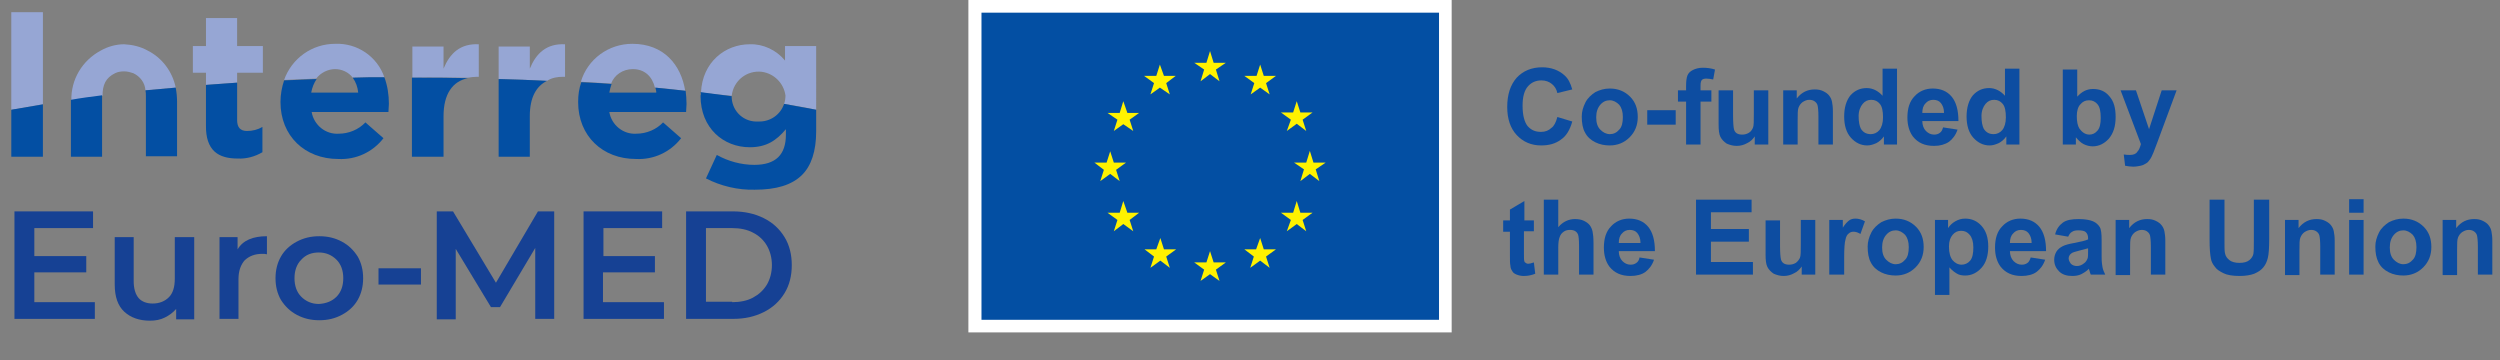 <?xml version="1.0" encoding="utf-8"?>
<!-- Generator: Adobe Illustrator 26.0.1, SVG Export Plug-In . SVG Version: 6.00 Build 0)  -->
<svg version="1.1" id="Calque_1" xmlns="http://www.w3.org/2000/svg" xmlns:xlink="http://www.w3.org/1999/xlink" x="0px" y="0px"
	 viewBox="0 0 553.5 79.7" style="enable-background:new 0 0 553.5 79.7;" xml:space="preserve">
<rect x="0" y="0" width="553.5" height="79.7" fill="#808080" stroke="none"/>
<style type="text/css">
	.st0{enable-background:new    ;}
	.st1{fill:#164194;}
	.st2{fill:#96A6D4;}
	.st3{fill:#034FA3;}
	.st4{fill:#FFFFFF;}
	.st5{fill:#FFF200;}
	.st6{fill:#0D4DA1;}
</style>
<g id="Layer_2">
	<g id="Layer_1-2">
		<g class="st0">
			<path class="st1" d="M21,66.9v3.7H3.2V46.8h17.4v3.7h-13v6.2h11.5v3.6H7.6v6.6H21z"/>
			<path class="st1" d="M43,52.5v18.2h-4v-2.3c-0.7,0.8-1.5,1.4-2.5,1.9s-2.1,0.7-3.3,0.7c-2.4,0-4.3-0.7-5.7-2
				c-1.4-1.3-2.1-3.3-2.1-6V52.5h4.2v9.8c0,1.6,0.4,2.9,1.1,3.7c0.7,0.8,1.8,1.2,3.1,1.2c1.5,0,2.7-0.5,3.6-1.4
				c0.9-0.9,1.3-2.3,1.3-4.1v-9.2H43z"/>
			<path class="st1" d="M59.1,52.3v4c-0.4-0.1-0.7-0.1-1-0.1c-1.7,0-2.9,0.5-3.9,1.4c-0.9,1-1.4,2.4-1.4,4.2v8.8h-4.2V52.5h4v2.7
				C53.8,53.2,56,52.3,59.1,52.3z"/>
			<path class="st1" d="M65.7,69.7c-1.5-0.8-2.6-1.9-3.5-3.3c-0.8-1.4-1.2-3-1.2-4.8s0.4-3.4,1.2-4.8c0.8-1.4,2-2.5,3.5-3.3
				c1.5-0.8,3.1-1.2,5-1.2c1.9,0,3.5,0.4,5,1.2c1.5,0.8,2.6,1.9,3.5,3.3c0.8,1.4,1.2,3,1.2,4.8s-0.4,3.4-1.2,4.8
				c-0.8,1.4-2,2.5-3.5,3.3c-1.5,0.8-3.1,1.2-5,1.2C68.8,70.9,67.2,70.5,65.7,69.7z M74.5,65.7c1-1,1.5-2.4,1.5-4.1
				c0-1.7-0.5-3.1-1.5-4.1c-1-1-2.3-1.6-3.9-1.6c-1.6,0-2.9,0.5-3.9,1.6c-1,1-1.5,2.4-1.5,4.1c0,1.7,0.5,3.1,1.5,4.1
				c1,1,2.3,1.6,3.9,1.6C72.2,67.2,73.5,66.7,74.5,65.7z"/>
			<path class="st1" d="M83.8,59.4h9.4V63h-9.4V59.4z"/>
		</g>
		<g class="st0">
			<path class="st1" d="M118.5,70.7l0-15.8l-7.8,13.1h-2l-7.8-12.9v15.6h-4.2V46.8h3.6l9.5,15.8l9.3-15.8h3.6l0,23.8H118.5z"/>
			<path class="st1" d="M147,66.9v3.7h-17.8V46.8h17.4v3.7h-13v6.2H145v3.6h-11.5v6.6H147z"/>
			<path class="st1" d="M151.9,46.8h10.4c2.5,0,4.8,0.5,6.8,1.5c2,1,3.5,2.4,4.6,4.2c1.1,1.8,1.6,3.9,1.6,6.2s-0.5,4.4-1.6,6.2
				c-1.1,1.8-2.6,3.2-4.6,4.2c-2,1-4.2,1.5-6.8,1.5h-10.4V46.8z M162.1,66.9c1.7,0,3.3-0.3,4.6-1c1.3-0.7,2.3-1.6,3.1-2.9
				c0.7-1.2,1.1-2.7,1.1-4.3s-0.4-3.1-1.1-4.3s-1.7-2.2-3.1-2.9c-1.3-0.7-2.9-1-4.6-1h-5.8v16.3H162.1z"/>
		</g>
		<path class="st2" d="M9.5,2.7h-7v21.6c2.3-0.4,4.6-0.8,7-1.2V2.7z"/>
		<path class="st2" d="M52.5,16.1h5.7v-5.9h-5.7V4h-6.9v6.2h-2.9v5.9h2.9v2.7c2.3-0.2,4.6-0.3,6.9-0.5V16.1z"/>
		<path class="st2" d="M25.5,16.2c0.6-0.3,1.3-0.4,2-0.4c0.7,0,1.4,0.2,2,0.4c1.5,0.7,2.6,2.1,2.7,3.8c2.2-0.2,4.4-0.4,6.7-0.6
			c-0.7-3.5-3-6.6-6.2-8.2c-1.6-0.9-3.4-1.3-5.2-1.4c-1.8,0-3.6,0.5-5.2,1.4c-4.1,2.2-6.6,6.4-6.5,11c2.3-0.3,4.6-0.7,6.9-1
			C22.7,18.8,23.4,17.2,25.5,16.2"/>
		<path class="st3" d="M9.5,34.7V23.1c-2.4,0.4-4.7,0.8-7,1.2v10.4H9.5z"/>
		<path class="st3" d="M52.6,35.1c1.9,0.1,3.8-0.4,5.5-1.4v-5.6c-1,0.6-2.2,0.9-3.4,0.9c-1.5,0-2.2-0.8-2.2-2.4v-8.3
			c-2.3,0.2-4.7,0.3-6.9,0.5v8.9C45.5,33.4,48.4,35.1,52.6,35.1"/>
		<path class="st3" d="M32.3,21.2v13.4h6.9V22.5c0-1-0.1-2.1-0.3-3.1c-2.2,0.2-4.5,0.4-6.7,0.6C32.3,20.4,32.3,20.8,32.3,21.2"/>
		<path class="st3" d="M15.7,22.6v12.1h6.9V21.1c-2.4,0.3-4.7,0.6-6.9,1C15.7,22.3,15.7,22.4,15.7,22.6L15.7,22.6z"/>
		<rect x="215.9" y="1.4" class="st3" width="104.2" height="70.8"/>
		<path class="st4" d="M214.4,0v73.6h107V0H214.4z M217.3,2.8h101.3v68H217.3V2.8z"/>
		<polygon class="st5" points="286.3,24.9 287.1,22.4 287.9,24.9 290.6,24.9 288.4,26.5 289.2,29 287.1,27.4 284.9,29 285.8,26.5 
			283.6,24.9 		"/>
		<polygon class="st5" points="267.1,13.9 267.9,11.3 268.7,13.9 271.4,13.9 269.2,15.4 270,18 267.9,16.4 265.8,18 266.6,15.4 
			264.4,13.9 		"/>
		<polygon class="st5" points="242.3,36 245,36 245.8,33.5 246.6,36 249.3,36 247.1,37.6 247.9,40.1 245.8,38.5 243.6,40.1 
			244.4,37.6 		"/>
		<polygon class="st5" points="250.9,51.2 248.7,49.6 246.6,51.2 247.4,48.7 245.2,47.1 247.9,47.1 248.7,44.5 249.6,47.1 
			252.2,47.1 250.1,48.7 		"/>
		<polygon class="st5" points="250.1,26.5 250.9,29 248.7,27.5 246.6,29 247.4,26.5 245.2,25 247.9,25 248.7,22.4 249.6,25 
			252.2,25 		"/>
		<polygon class="st5" points="256,16.8 256.8,14.3 257.7,16.8 260.3,16.8 258.2,18.4 259,20.9 256.8,19.4 254.7,20.9 255.5,18.4 
			253.3,16.8 		"/>
		<polygon class="st5" points="259,59.3 256.9,57.7 254.7,59.3 255.5,56.8 253.4,55.2 256,55.2 256.9,52.7 257.7,55.2 260.4,55.2 
			258.2,56.8 		"/>
		<polygon class="st5" points="270,62.2 267.9,60.7 265.8,62.2 266.6,59.7 264.4,58.1 267.1,58.1 267.9,55.6 268.7,58.1 271.4,58.1 
			269.2,59.7 		"/>
		<polygon class="st5" points="281.1,59.3 279,57.7 276.8,59.3 277.6,56.8 275.5,55.2 278.1,55.2 279,52.7 279.8,55.2 282.5,55.2 
			280.3,56.8 		"/>
		<polygon class="st5" points="280.3,18.4 281.1,20.9 279,19.4 276.9,20.9 277.7,18.4 275.5,16.8 278.2,16.8 279,14.3 279.8,16.8 
			282.5,16.8 		"/>
		<polygon class="st5" points="289.2,51.2 287.1,49.6 284.9,51.2 285.8,48.7 283.6,47.1 286.3,47.1 287.1,44.5 287.9,47.1 
			290.6,47.1 288.4,48.7 		"/>
		<polygon class="st5" points="292.1,40.1 290,38.5 287.9,40.1 288.7,37.5 286.5,36 289.2,36 290,33.4 290.8,36 293.5,36 
			291.3,37.5 		"/>
		<g class="st0">
			<path class="st6" d="M344.8,25.9l3.3,1c-0.5,1.8-1.3,3.2-2.5,4c-1.2,0.9-2.6,1.3-4.4,1.3c-2.2,0-4-0.8-5.4-2.3
				c-1.4-1.5-2.1-3.6-2.1-6.2c0-2.8,0.7-4.9,2.1-6.5c1.4-1.5,3.3-2.3,5.6-2.3c2,0,3.7,0.6,5,1.8c0.8,0.7,1.3,1.7,1.7,3.1l-3.3,0.8
				c-0.2-0.9-0.6-1.5-1.2-2c-0.6-0.5-1.4-0.8-2.3-0.8c-1.2,0-2.2,0.4-3,1.3c-0.8,0.9-1.2,2.3-1.2,4.3c0,2.1,0.4,3.6,1.1,4.5
				c0.8,0.9,1.7,1.3,3,1.3c0.9,0,1.7-0.3,2.3-0.9C344,28,344.5,27.1,344.8,25.9z"/>
			<path class="st6" d="M350.2,25.8c0-1.1,0.3-2.1,0.8-3.1c0.5-1,1.3-1.7,2.2-2.3c1-0.5,2-0.8,3.2-0.8c1.8,0,3.3,0.6,4.5,1.8
				c1.2,1.2,1.7,2.7,1.7,4.5c0,1.8-0.6,3.3-1.8,4.5c-1.2,1.2-2.7,1.8-4.4,1.8c-1.1,0-2.2-0.2-3.2-0.7c-1-0.5-1.8-1.2-2.3-2.2
				C350.4,28.4,350.2,27.2,350.2,25.8z M353.4,26c0,1.2,0.3,2.1,0.9,2.7c0.6,0.6,1.3,1,2.1,1c0.8,0,1.5-0.3,2.1-1
				c0.6-0.6,0.8-1.6,0.8-2.8c0-1.2-0.3-2.1-0.8-2.7c-0.6-0.6-1.3-1-2.1-1c-0.8,0-1.5,0.3-2.1,1C353.7,23.9,353.4,24.8,353.4,26z"/>
			<path class="st6" d="M364.7,27.6v-3.2h6.3v3.2H364.7z"/>
			<path class="st6" d="M371.5,20h1.8V19c0-1,0.1-1.8,0.3-2.3c0.2-0.5,0.6-0.9,1.2-1.2c0.6-0.3,1.3-0.5,2.2-0.5
				c0.9,0,1.8,0.1,2.7,0.4l-0.4,2.2c-0.5-0.1-1-0.2-1.5-0.2c-0.5,0-0.8,0.1-1,0.3c-0.2,0.2-0.3,0.6-0.3,1.2V20h2.4v2.5h-2.4V32h-3.2
				v-9.5h-1.8V20z"/>
			<path class="st6" d="M388.5,32v-1.8c-0.4,0.6-1,1.2-1.7,1.5c-0.7,0.4-1.5,0.6-2.3,0.6c-0.8,0-1.5-0.2-2.2-0.5
				c-0.6-0.4-1.1-0.9-1.4-1.5c-0.3-0.6-0.4-1.5-0.4-2.7V20h3.2v5.5c0,1.7,0.1,2.7,0.2,3.1c0.1,0.4,0.3,0.7,0.6,0.9
				c0.3,0.2,0.7,0.3,1.2,0.3c0.5,0,1-0.1,1.5-0.4s0.7-0.7,0.9-1.1c0.2-0.4,0.2-1.5,0.2-3.3V20h3.2V32H388.5z"/>
			<path class="st6" d="M405.8,32h-3.2v-6.2c0-1.3-0.1-2.1-0.2-2.5c-0.1-0.4-0.4-0.7-0.7-0.9s-0.7-0.3-1.1-0.3c-0.6,0-1,0.2-1.5,0.5
				c-0.4,0.3-0.7,0.7-0.9,1.2c-0.2,0.5-0.2,1.4-0.2,2.8V32h-3.2V20h3v1.8c1.1-1.4,2.4-2,4-2c0.7,0,1.3,0.1,1.9,0.4
				c0.6,0.3,1,0.6,1.3,1s0.5,0.8,0.6,1.3c0.1,0.5,0.2,1.2,0.2,2.1V32z"/>
			<path class="st6" d="M420.1,32h-3v-1.8c-0.5,0.7-1.1,1.2-1.7,1.5c-0.7,0.3-1.3,0.5-2,0.5c-1.4,0-2.6-0.6-3.6-1.7
				c-1-1.1-1.5-2.7-1.5-4.7c0-2,0.5-3.6,1.4-4.7c1-1.1,2.2-1.6,3.6-1.6c1.3,0,2.5,0.6,3.5,1.7v-6h3.2V32z M411.5,25.7
				c0,1.3,0.2,2.2,0.5,2.8c0.5,0.8,1.2,1.2,2.2,1.2c0.7,0,1.4-0.3,1.9-0.9c0.5-0.6,0.8-1.6,0.8-2.8c0-1.4-0.2-2.4-0.7-3
				c-0.5-0.6-1.1-0.9-1.9-0.9c-0.8,0-1.4,0.3-1.9,0.9S411.5,24.5,411.5,25.7z"/>
			<path class="st6" d="M430.2,28.2l3.2,0.5c-0.4,1.2-1.1,2.1-1.9,2.7c-0.9,0.6-2,0.9-3.3,0.9c-2.1,0-3.6-0.7-4.7-2.1
				c-0.8-1.1-1.2-2.5-1.2-4.2c0-2,0.5-3.6,1.6-4.7c1-1.1,2.4-1.7,4-1.7c1.8,0,3.2,0.6,4.2,1.8s1.5,3,1.5,5.4h-8
				c0,0.9,0.3,1.7,0.8,2.2c0.5,0.5,1.1,0.8,1.8,0.8c0.5,0,0.9-0.1,1.3-0.4S430,28.8,430.2,28.2z M430.4,24.9c0-0.9-0.3-1.6-0.7-2.1
				s-1-0.7-1.7-0.7c-0.7,0-1.3,0.3-1.7,0.8c-0.5,0.5-0.7,1.2-0.7,2.1H430.4z"/>
			<path class="st6" d="M447.2,32h-3v-1.8c-0.5,0.7-1.1,1.2-1.7,1.5c-0.7,0.3-1.3,0.5-2,0.5c-1.4,0-2.6-0.6-3.6-1.7
				c-1-1.1-1.5-2.7-1.5-4.7c0-2,0.5-3.6,1.4-4.7c1-1.1,2.2-1.6,3.6-1.6c1.3,0,2.5,0.6,3.5,1.7v-6h3.2V32z M438.7,25.7
				c0,1.3,0.2,2.2,0.5,2.8c0.5,0.8,1.2,1.2,2.2,1.2c0.7,0,1.4-0.3,1.9-0.9c0.5-0.6,0.8-1.6,0.8-2.8c0-1.4-0.2-2.4-0.7-3
				c-0.5-0.6-1.1-0.9-1.9-0.9c-0.8,0-1.4,0.3-1.9,0.9S438.7,24.5,438.7,25.7z"/>
			<path class="st6" d="M456.7,32V15.4h3.2v6c1-1.1,2.1-1.7,3.5-1.7c1.5,0,2.7,0.5,3.6,1.6c1,1.1,1.4,2.6,1.4,4.6
				c0,2.1-0.5,3.6-1.5,4.8c-1,1.1-2.2,1.7-3.6,1.7c-0.7,0-1.4-0.2-2-0.5s-1.2-0.9-1.7-1.5V32H456.7z M459.8,25.7
				c0,1.2,0.2,2.2,0.6,2.8c0.6,0.8,1.3,1.3,2.2,1.3c0.7,0,1.3-0.3,1.8-0.9c0.5-0.6,0.7-1.5,0.7-2.8c0-1.4-0.2-2.4-0.7-3
				c-0.5-0.6-1.1-0.9-1.9-0.9c-0.8,0-1.4,0.3-1.9,0.9C460.1,23.6,459.8,24.5,459.8,25.7z"/>
			<path class="st6" d="M469.5,20h3.4l2.9,8.6l2.8-8.6h3.3l-4.3,11.6l-0.8,2.1c-0.3,0.7-0.5,1.2-0.8,1.6c-0.3,0.4-0.5,0.7-0.9,0.9
				c-0.3,0.2-0.7,0.4-1.2,0.5c-0.5,0.1-1,0.2-1.6,0.2c-0.6,0-1.2-0.1-1.8-0.2l-0.3-2.5c0.5,0.1,1,0.1,1.4,0.1c0.7,0,1.3-0.2,1.6-0.7
				c0.4-0.4,0.6-1,0.8-1.7L469.5,20z"/>
		</g>
		<g class="st0">
			<path class="st6" d="M339.6,48.7v2.5h-2.2v4.9c0,1,0,1.6,0.1,1.7c0,0.2,0.1,0.3,0.3,0.4c0.1,0.1,0.3,0.2,0.5,0.2
				c0.3,0,0.7-0.1,1.3-0.3l0.3,2.5c-0.7,0.3-1.6,0.5-2.5,0.5c-0.6,0-1.1-0.1-1.6-0.3c-0.5-0.2-0.8-0.4-1-0.8
				c-0.2-0.3-0.4-0.7-0.4-1.2c-0.1-0.4-0.1-1.1-0.1-2.2v-5.3h-1.5v-2.5h1.5v-2.4l3.2-1.9v4.3H339.6z"/>
			<path class="st6" d="M345,44.2v6.1c1-1.2,2.3-1.8,3.7-1.8c0.7,0,1.4,0.1,2,0.4c0.6,0.3,1,0.6,1.3,1s0.5,0.9,0.6,1.4
				c0.1,0.5,0.2,1.3,0.2,2.4v7.1h-3.2v-6.4c0-1.3-0.1-2.1-0.2-2.4s-0.3-0.6-0.6-0.8c-0.3-0.2-0.7-0.3-1.2-0.3c-0.5,0-1,0.1-1.4,0.4
				c-0.4,0.3-0.7,0.6-0.9,1.2c-0.2,0.5-0.3,1.3-0.3,2.3v6h-3.2V44.2H345z"/>
			<path class="st6" d="M363,57l3.2,0.5c-0.4,1.2-1.1,2.1-1.9,2.7s-2,0.9-3.3,0.9c-2.1,0-3.6-0.7-4.7-2.1c-0.8-1.1-1.2-2.5-1.2-4.2
				c0-2,0.5-3.6,1.6-4.7c1-1.1,2.4-1.7,4-1.7c1.8,0,3.2,0.6,4.2,1.8c1,1.2,1.5,3,1.5,5.4h-8c0,0.9,0.3,1.7,0.8,2.2s1.1,0.8,1.8,0.8
				c0.5,0,0.9-0.1,1.3-0.4C362.6,58,362.9,57.6,363,57z M363.2,53.7c0-0.9-0.3-1.6-0.7-2.1s-1-0.7-1.7-0.7c-0.7,0-1.3,0.3-1.7,0.8
				c-0.5,0.5-0.7,1.2-0.7,2.1H363.2z"/>
			<path class="st6" d="M375.5,60.8V44.2h12.3V47h-9v3.7h8.4v2.8h-8.4V58h9.3v2.8H375.5z"/>
			<path class="st6" d="M398.9,60.8V59c-0.4,0.6-1,1.2-1.7,1.5c-0.7,0.4-1.5,0.6-2.3,0.6c-0.8,0-1.5-0.2-2.2-0.5
				c-0.6-0.4-1.1-0.9-1.4-1.5c-0.3-0.6-0.4-1.5-0.4-2.7v-7.6h3.2v5.5c0,1.7,0.1,2.7,0.2,3.1c0.1,0.4,0.3,0.7,0.6,0.9
				c0.3,0.2,0.7,0.3,1.2,0.3c0.5,0,1-0.1,1.5-0.4c0.4-0.3,0.7-0.7,0.9-1.1c0.2-0.4,0.2-1.5,0.2-3.3v-5.1h3.2v12.1H398.9z"/>
			<path class="st6" d="M408.2,60.8H405V48.7h3v1.7c0.5-0.8,1-1.3,1.4-1.6c0.4-0.3,0.9-0.4,1.4-0.4c0.7,0,1.4,0.2,2.1,0.6l-1,2.8
				c-0.5-0.3-1-0.5-1.5-0.5c-0.4,0-0.8,0.1-1.1,0.4c-0.3,0.2-0.6,0.7-0.7,1.3c-0.2,0.6-0.3,2-0.3,4V60.8z"/>
			<path class="st6" d="M413.5,54.6c0-1.1,0.3-2.1,0.8-3.1c0.5-1,1.3-1.7,2.2-2.3c1-0.5,2-0.8,3.2-0.8c1.8,0,3.3,0.6,4.5,1.8
				c1.2,1.2,1.7,2.7,1.7,4.5c0,1.8-0.6,3.3-1.8,4.5c-1.2,1.2-2.7,1.8-4.4,1.8c-1.1,0-2.2-0.2-3.2-0.7c-1-0.5-1.8-1.2-2.3-2.2
				C413.7,57.2,413.5,56,413.5,54.6z M416.7,54.8c0,1.2,0.3,2.1,0.9,2.7c0.6,0.6,1.3,1,2.1,1c0.8,0,1.5-0.3,2.1-1
				c0.6-0.6,0.8-1.6,0.8-2.8c0-1.2-0.3-2.1-0.8-2.7c-0.6-0.6-1.3-1-2.1-1c-0.8,0-1.5,0.3-2.1,1C417,52.7,416.7,53.6,416.7,54.8z"/>
			<path class="st6" d="M428.3,48.7h3v1.8c0.4-0.6,0.9-1.1,1.6-1.5c0.7-0.4,1.4-0.6,2.2-0.6c1.4,0,2.6,0.5,3.6,1.6
				c1,1.1,1.5,2.6,1.5,4.6c0,2-0.5,3.6-1.5,4.7c-1,1.1-2.2,1.7-3.6,1.7c-0.7,0-1.3-0.1-1.8-0.4s-1.1-0.7-1.7-1.4v6.1h-3.2V48.7z
				 M431.5,54.6c0,1.4,0.3,2.4,0.8,3c0.5,0.6,1.2,1,2,1c0.7,0,1.4-0.3,1.9-0.9c0.5-0.6,0.7-1.6,0.7-2.9c0-1.3-0.3-2.2-0.8-2.8
				c-0.5-0.6-1.1-0.9-1.9-0.9c-0.8,0-1.4,0.3-1.9,0.9S431.5,53.4,431.5,54.6z"/>
			<path class="st6" d="M449.6,57l3.2,0.5c-0.4,1.2-1.1,2.1-1.9,2.7s-2,0.9-3.3,0.9c-2.1,0-3.6-0.7-4.7-2.1
				c-0.8-1.1-1.2-2.5-1.2-4.2c0-2,0.5-3.6,1.6-4.7c1-1.1,2.4-1.7,4-1.7c1.8,0,3.2,0.6,4.2,1.8c1,1.2,1.5,3,1.5,5.4h-8
				c0,0.9,0.3,1.7,0.8,2.2s1.1,0.8,1.8,0.8c0.5,0,0.9-0.1,1.3-0.4C449.2,58,449.4,57.6,449.6,57z M449.8,53.7c0-0.9-0.3-1.6-0.7-2.1
				s-1-0.7-1.7-0.7c-0.7,0-1.3,0.3-1.7,0.8c-0.5,0.5-0.7,1.2-0.7,2.1H449.8z"/>
			<path class="st6" d="M457.9,52.4l-2.9-0.5c0.3-1.2,0.9-2,1.7-2.6c0.8-0.6,2-0.8,3.5-0.8c1.4,0,2.5,0.2,3.2,0.5
				c0.7,0.3,1.2,0.8,1.5,1.3c0.3,0.5,0.4,1.5,0.4,2.9l0,3.7c0,1.1,0.1,1.8,0.2,2.3c0.1,0.5,0.3,1,0.6,1.6h-3.2
				c-0.1-0.2-0.2-0.5-0.3-0.9c-0.1-0.2-0.1-0.3-0.1-0.4c-0.5,0.5-1.1,0.9-1.7,1.2c-0.6,0.3-1.3,0.4-2,0.4c-1.2,0-2.2-0.3-2.9-1
				c-0.7-0.7-1.1-1.5-1.1-2.6c0-0.7,0.2-1.3,0.5-1.8s0.8-0.9,1.4-1.2c0.6-0.3,1.4-0.5,2.5-0.7c1.5-0.3,2.5-0.5,3.1-0.8v-0.3
				c0-0.6-0.2-1-0.5-1.3c-0.3-0.3-0.9-0.4-1.7-0.4c-0.6,0-1,0.1-1.3,0.3C458.4,51.5,458.1,51.9,457.9,52.4z M462.2,55
				c-0.4,0.1-1.1,0.3-1.9,0.5s-1.5,0.4-1.7,0.6c-0.4,0.3-0.6,0.7-0.6,1.1c0,0.4,0.2,0.8,0.5,1.2c0.3,0.3,0.8,0.5,1.3,0.5
				c0.6,0,1.1-0.2,1.6-0.6c0.4-0.3,0.6-0.6,0.8-1.1c0.1-0.3,0.1-0.8,0.1-1.6V55z"/>
			<path class="st6" d="M479.4,60.8h-3.2v-6.2c0-1.3-0.1-2.1-0.2-2.5c-0.1-0.4-0.4-0.7-0.7-0.9c-0.3-0.2-0.7-0.3-1.1-0.3
				c-0.6,0-1,0.2-1.5,0.5c-0.4,0.3-0.7,0.7-0.9,1.2c-0.2,0.5-0.2,1.4-0.2,2.8v5.5h-3.2V48.7h3v1.8c1.1-1.4,2.4-2,4-2
				c0.7,0,1.3,0.1,1.9,0.4c0.6,0.3,1,0.6,1.3,1s0.5,0.8,0.6,1.3c0.1,0.5,0.2,1.2,0.2,2.1V60.8z"/>
			<path class="st6" d="M489.1,44.2h3.4v9c0,1.4,0,2.4,0.1,2.8c0.1,0.7,0.5,1.2,1,1.6s1.3,0.6,2.2,0.6c1,0,1.7-0.2,2.2-0.6
				s0.8-0.9,0.9-1.4c0.1-0.6,0.1-1.5,0.1-2.8v-9.2h3.4v8.7c0,2-0.1,3.4-0.3,4.2s-0.5,1.5-1,2.1s-1.1,1-2,1.4
				c-0.8,0.3-1.9,0.5-3.2,0.5c-1.6,0-2.8-0.2-3.6-0.6s-1.5-0.8-1.9-1.4c-0.5-0.6-0.8-1.2-0.9-1.8c-0.2-1-0.3-2.4-0.3-4.2V44.2z"/>
			<path class="st6" d="M516.9,60.8h-3.2v-6.2c0-1.3-0.1-2.1-0.2-2.5c-0.1-0.4-0.4-0.7-0.7-0.9c-0.3-0.2-0.7-0.3-1.1-0.3
				c-0.6,0-1,0.2-1.5,0.5c-0.4,0.3-0.7,0.7-0.9,1.2c-0.2,0.5-0.2,1.4-0.2,2.8v5.5h-3.2V48.7h3v1.8c1.1-1.4,2.4-2,4-2
				c0.7,0,1.3,0.1,1.9,0.4c0.6,0.3,1,0.6,1.3,1s0.5,0.8,0.6,1.3c0.1,0.5,0.2,1.2,0.2,2.1V60.8z"/>
			<path class="st6" d="M520.1,47.1v-3h3.2v3H520.1z M520.1,60.8V48.7h3.2v12.1H520.1z"/>
			<path class="st6" d="M525.9,54.6c0-1.1,0.3-2.1,0.8-3.1c0.5-1,1.3-1.7,2.2-2.3c1-0.5,2-0.8,3.2-0.8c1.8,0,3.3,0.6,4.5,1.8
				c1.2,1.2,1.7,2.7,1.7,4.5c0,1.8-0.6,3.3-1.8,4.5c-1.2,1.2-2.7,1.8-4.4,1.8c-1.1,0-2.2-0.2-3.2-0.7c-1-0.5-1.8-1.2-2.3-2.2
				S525.9,56,525.9,54.6z M529.1,54.8c0,1.2,0.3,2.1,0.9,2.7s1.3,1,2.1,1c0.8,0,1.5-0.3,2.1-1c0.6-0.6,0.8-1.6,0.8-2.8
				c0-1.2-0.3-2.1-0.8-2.7c-0.6-0.6-1.3-1-2.1-1c-0.8,0-1.5,0.3-2.1,1S529.1,53.6,529.1,54.8z"/>
			<path class="st6" d="M551.8,60.8h-3.2v-6.2c0-1.3-0.1-2.1-0.2-2.5c-0.1-0.4-0.4-0.7-0.7-0.9c-0.3-0.2-0.7-0.3-1.1-0.3
				c-0.6,0-1,0.2-1.5,0.5c-0.4,0.3-0.7,0.7-0.9,1.2c-0.2,0.5-0.2,1.4-0.2,2.8v5.5h-3.2V48.7h3v1.8c1.1-1.4,2.4-2,4-2
				c0.7,0,1.3,0.1,1.9,0.4c0.6,0.3,1,0.6,1.3,1s0.5,0.8,0.6,1.3c0.1,0.5,0.2,1.2,0.2,2.1V60.8z"/>
		</g>
		<path class="st2" d="M140.1,15.3c2.6,0,4.3,1.6,4.9,4.1c2.3,0.2,4.5,0.4,6.7,0.7c-0.9-5.7-4.7-10.4-11.7-10.4
			c-5.3,0-9.9,3.4-11.4,8.4c2.2,0.1,4.5,0.3,6.7,0.4C136,16.6,137.9,15.3,140.1,15.3"/>
		<path class="st3" d="M128,22.6c0,7.5,5.4,12.6,12.8,12.6c3.9,0.2,7.6-1.5,10-4.6l-4-3.5c-1.5,1.6-3.7,2.5-5.9,2.5
			c-2.9,0.2-5.5-1.9-6-4.8h17c0-0.6,0.1-1.3,0.1-1.8c0-1-0.1-2-0.2-2.9c-2.2-0.2-4.5-0.5-6.7-0.7c0.1,0.4,0.2,0.7,0.2,1.1h-10.4
			c0.1-0.6,0.3-1.3,0.5-1.9c-2.2-0.2-4.4-0.3-6.7-0.4C128.2,19.6,128,21,128,22.6L128,22.6z"/>
		<path class="st2" d="M74.2,15.3c1.5,0,3,0.7,3.9,1.9c2.3-0.1,4.6-0.1,7-0.1c-1.6-4.6-6-7.6-10.9-7.4c-5.1,0-9.6,3.2-11.3,8
			c2.4-0.1,4.7-0.2,7.1-0.3C71,16.1,72.6,15.3,74.2,15.3"/>
		<path class="st2" d="M103.6,17.2c0.7-0.1,1.3-0.2,2-0.2h0.4V9.8c-4.1-0.2-6.4,2-7.8,5.4v-4.9h-6.9v6.9h0.4
			C95.6,17.1,99.6,17.2,103.6,17.2"/>
		<path class="st2" d="M124.7,17h0.4V9.8c-4.1-0.2-6.4,2-7.8,5.4v-4.9h-6.9v7.2c3.6,0.1,7.2,0.2,10.7,0.4
			C122.2,17.2,123.4,17,124.7,17"/>
		<path class="st2" d="M162,21.2L162,21.2c0.4-3.4,3.4-5.7,6.7-5.3c2.7,0.4,4.8,2.5,5.2,5.2v0.1c0,0.6-0.1,1.2-0.3,1.8
			c2.4,0.4,4.8,0.8,7.1,1.3V10.2h-6.9v3.2c-1.9-2.3-4.8-3.7-7.8-3.6c-5.4,0-10.5,3.9-10.8,10.7C157.5,20.8,159.8,21,162,21.2
			C162.1,21.3,162.1,21.3,162,21.2"/>
		<path class="st3" d="M62.1,22.6c0,7.5,5.4,12.6,12.8,12.6c3.9,0.2,7.6-1.5,10-4.6l-4-3.5c-1.5,1.6-3.7,2.5-5.9,2.5
			c-2.9,0.2-5.5-1.9-6-4.8h17c0-0.6,0.1-1.3,0.1-1.8c0-2-0.3-4-1-5.9c-2.3,0-4.7,0-7,0.1c0.7,1,1.1,2.1,1.2,3.3H68.9
			c0.2-1.1,0.6-2.1,1.2-3c-2.4,0.1-4.8,0.2-7.2,0.3C62.4,19.3,62.1,20.9,62.1,22.6L62.1,22.6z"/>
		<path class="st3" d="M98.2,34.7v-9c0-4.9,2-7.7,5.4-8.4c-4-0.1-8-0.1-12-0.1h-0.4v17.5H98.2z"/>
		<path class="st3" d="M117.3,34.7v-9c0-4.1,1.4-6.6,3.8-7.8c-3.5-0.2-7.1-0.3-10.7-0.4v17.2H117.3z"/>
		<path class="st3" d="M155.1,21.2c0,7.2,5.1,11.4,10.9,11.4c3.7,0,5.9-1.5,8-4v1.2c0,4.4-2.2,6.7-7,6.7c-2.9,0-5.8-0.8-8.3-2.2
			l-2.4,5.2c3.3,1.7,7.1,2.6,10.8,2.5c4.7,0,8.2-1,10.5-3.3c2-2,3.1-5.2,3.1-9.6v-4.8c-2.3-0.4-4.7-0.9-7.1-1.3
			c-0.8,2.4-3.1,4-5.7,3.9c-3.1,0.2-5.7-2.1-5.9-5.2c0-0.1,0-0.2,0-0.4c-2.3-0.3-4.6-0.6-6.9-0.9C155.2,20.7,155.2,20.9,155.1,21.2
			L155.1,21.2z"/>
	</g>
</g>
</svg>
